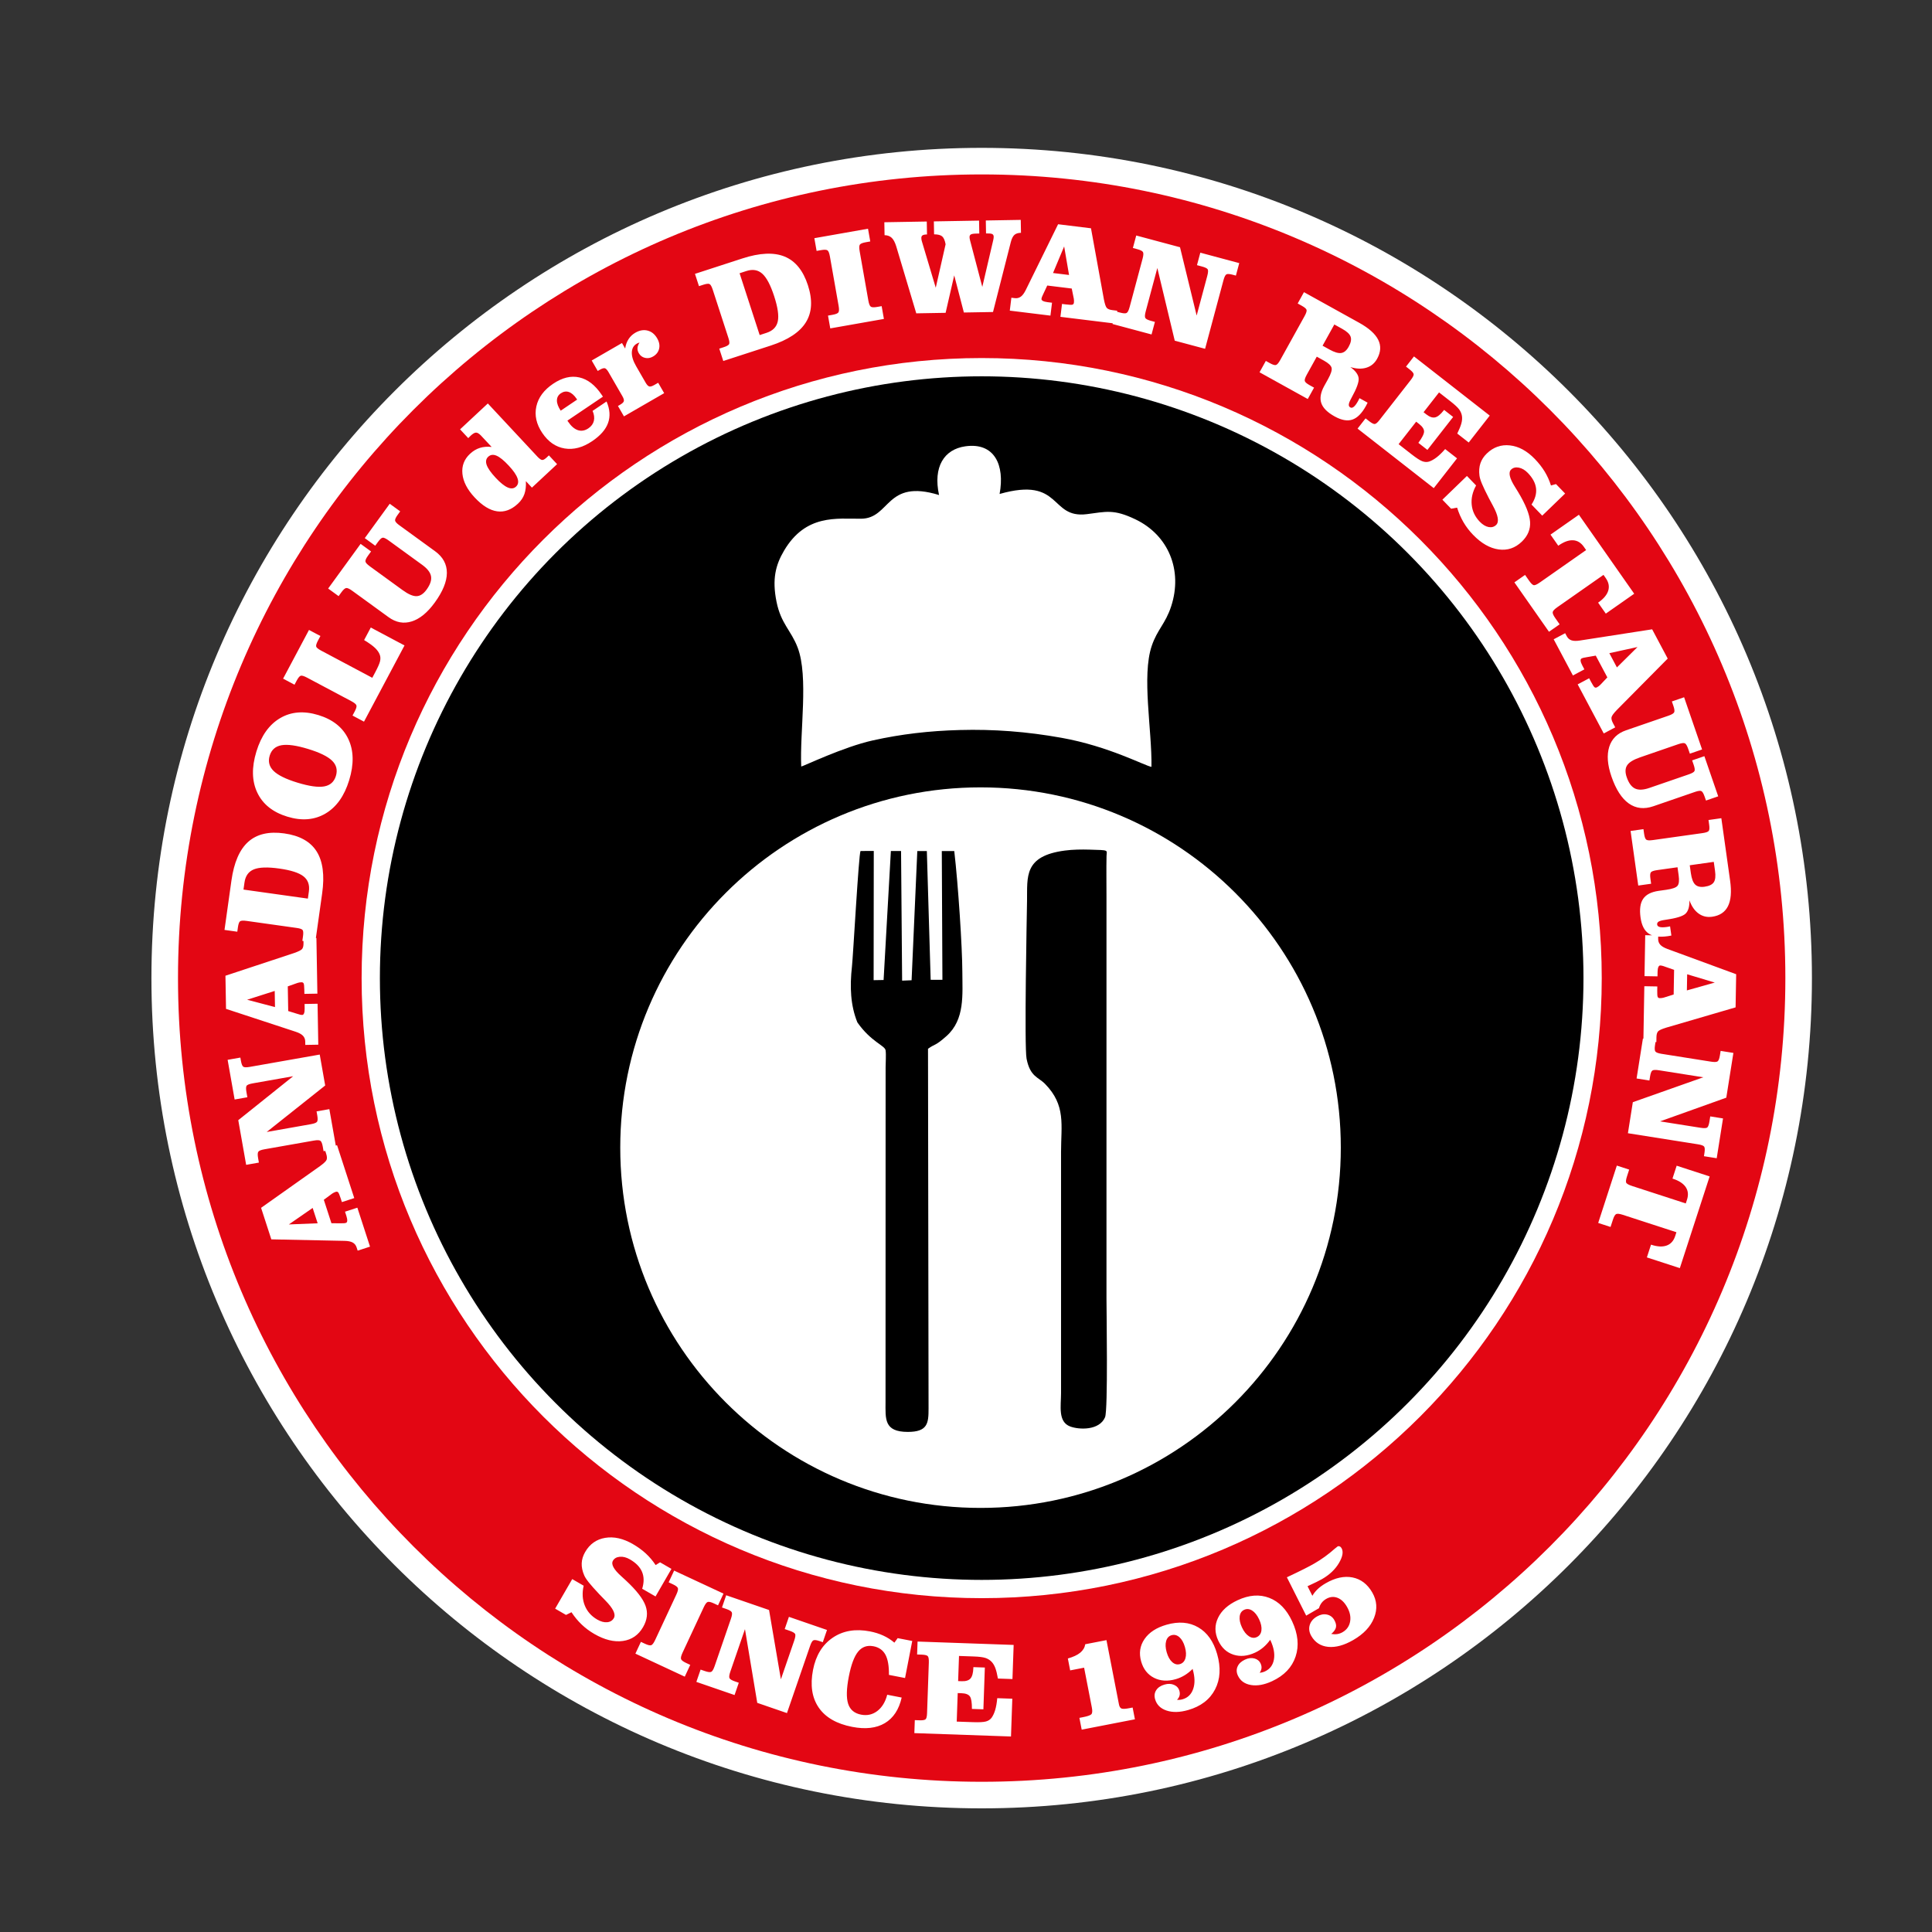 <?xml version="1.0" encoding="utf-8"?>
<!-- Generator: Adobe Illustrator 22.1.0, SVG Export Plug-In . SVG Version: 6.00 Build 0)  -->
<svg version="1.1" id="Ebene_1" xmlns="http://www.w3.org/2000/svg" xmlns:xlink="http://www.w3.org/1999/xlink" x="0px" y="0px"
	 width="223.274px" height="223.274px" viewBox="0 0 223.274 223.274" style="enable-background:new 0 0 223.274 223.274;"
	 xml:space="preserve">
<rect x="0" y="0" width="223.274" height="223.274" fill="#333333" stroke="none"/>
<style type="text/css">
	.st0{display:none;}
	.st1{display:inline;fill:#571848;}
	.st2{fill:#E30613;}
	.st3{fill:#FFFFFF;}
	.st4{display:none;fill:#FFFFFF;}
</style>
<g id="Hintergrund" class="st0">
	<rect x="-14.998" y="1.345" class="st1" width="277.16" height="239.567"/>
</g>
<g id="Roter_Ring">
	<path class="st2" d="M113.449,18.366c-52.285,0-94.67,42.385-94.67,94.67s42.386,94.67,94.67,94.67s94.67-42.386,94.67-94.67
		S165.734,18.366,113.449,18.366z M113.449,182.583c-38.41,0-69.547-31.137-69.547-69.547s31.137-69.547,69.547-69.547
		s69.547,31.137,69.547,69.547C182.995,151.446,151.859,182.583,113.449,182.583z"/>
</g>
<g id="White_Outline">
	<path class="st3" d="M161.948,64.537c-12.412-12.412-29.559-20.089-48.499-20.089S77.361,52.125,64.95,64.537
		c-12.412,12.412-20.088,29.559-20.088,48.499s7.677,36.087,20.089,48.499c12.412,12.412,29.559,20.089,48.499,20.089
		s36.087-7.677,48.499-20.089c12.412-12.412,20.089-29.559,20.089-48.499C182.037,94.096,174.36,76.949,161.948,64.537
		 M113.449,41.378c19.788,0,37.702,8.021,50.67,20.988c12.968,12.968,20.988,30.882,20.988,50.67s-8.021,37.702-20.988,50.67
		s-30.882,20.988-50.67,20.988s-37.702-8.021-50.67-20.988s-20.988-30.882-20.988-50.67s8.021-37.702,20.988-50.67
		S93.661,41.378,113.449,41.378z"/>
	<path class="st3" d="M179.124,47.361c-16.807-16.808-40.026-27.203-65.675-27.203c-25.647,0-48.868,10.396-65.675,27.203
		c-16.808,16.808-27.203,40.027-27.203,65.675s10.396,48.868,27.203,65.675c16.808,16.808,40.027,27.203,65.675,27.203
		s48.868-10.396,65.675-27.203c16.808-16.808,27.203-40.027,27.203-65.675C206.328,87.389,195.931,64.169,179.124,47.361
		 M113.449,17.087c26.496,0,50.483,10.739,67.846,28.103c17.364,17.363,28.103,41.351,28.103,67.846s-10.739,50.483-28.103,67.846
		c-17.363,17.363-41.351,28.103-67.846,28.103s-50.483-10.739-67.846-28.103C28.24,163.519,17.5,139.532,17.5,113.036
		c0-26.495,10.739-50.483,28.103-67.846C62.966,27.827,86.954,17.087,113.449,17.087z"/>
</g>
<g id="Kreis_innen">
	<circle cx="113.449" cy="113.036" r="69.547"/>
</g>
<g id="Motiv_Innen">
	<path class="st3" d="M98.69,76.168c-3.898,0.798-2.131,3.805,1.341,3.275C103.647,78.893,102.277,75.433,98.69,76.168
		 M105.272,78.484c0.997,0.874,2.035,1.239,3.538,1.002c1.457-0.23,2.225-0.505,2.144-2.338
		C109.292,75.766,105.06,75.29,105.272,78.484z M116.417,76.093c-4.241,0.643-2.407,3.918,1.325,3.33
		C121.5,78.832,120.065,75.54,116.417,76.093z M125.141,76.058c-4.065,0.79-1.867,4.022,1.751,3.331
		C130.74,78.654,128.785,75.35,125.141,76.058z M99.584,73.738c-1.077-4.486-2.165-3.255-2.095-10.608
		c-6.432,0.395-3.738,10.627-0.022,10.881L99.584,73.738z M124.872,73.697c3.334,0.568,4.834-0.636,5.882-4.04
		c1.247-4.047-0.232-6.569-3.923-7.091C127.176,69.037,125.989,69.025,124.872,73.697z M103.9,73.88
		c1.712,0.109,3.281,0.027,4.907,0.058c2.083,0.04,1.667,0.46,1.697-3.851c0.013-1.887,0.056-3.844,0.011-5.798
		c-0.138-5.926-8.345-4.6-9.139-0.195C100.822,67.17,103.21,71.335,103.9,73.88z M113.806,73.684
		c1.273,0.38,3.433,0.157,4.781,0.162c2.401,0.008,1.969-0.318,2.807-2.619c0.888-2.437,2.656-6.65,0.483-9.33
		c-2.222-2.742-6.428-1.965-7.868-0.115C112.848,63.273,113.693,71.092,113.806,73.684z M108.521,57.208
		c-6.196-1.903-5.592,2.711-9.012,2.739c-2.794,0.023-6.387-0.56-8.899,3.69c-0.979,1.655-1.398,3.293-0.871,5.905
		c0.515,2.551,1.687,3.305,2.443,5.294c1.281,3.375,0.229,9.715,0.413,13.749c0.267-0.038,4.86-2.26,8.259-3.016
		c3.281-0.731,6.529-1.109,10.073-1.204c3.889-0.105,7.735,0.18,11.76,0.903c5.47,0.982,9.587,3.223,10.383,3.355
		c0.07-4.259-1.148-10.491,0.031-13.978c0.642-1.9,1.594-2.566,2.25-4.584c1.349-4.148-0.301-8.205-4.132-10.041
		c-2.525-1.209-3.383-0.886-5.611-0.602c-4.353,0.553-2.827-4.393-10.088-2.332c0.621-3.346-0.592-5.987-3.966-5.506
		C109.109,51.927,107.815,53.948,108.521,57.208z"/>
	<path class="st3" d="M113.316,90.993c22.995,0,41.636,18.641,41.636,41.635s-18.641,41.636-41.636,41.636
		s-41.636-18.641-41.636-41.636S90.321,90.993,113.316,90.993 M123.067,98.295c-4.78,0.628-4.333,3.033-4.376,5.813
		c-0.028,1.72-0.328,16.863-0.053,18.248c0.416,2.094,1.343,2.101,2.131,2.903c2.437,2.477,1.852,4.762,1.852,7.876v27.871
		c0,1.471-0.383,3.31,1.06,3.848c1.018,0.38,3.36,0.486,4.026-1.066c0.354-0.825,0.165-12.335,0.165-13.734v-46.48
		c0.002-1.542-0.026-3.097,0.006-4.637c0.015-0.722,0.386-0.68-1.966-0.748C124.946,98.163,123.995,98.174,123.067,98.295z
		 M102.347,123.342l-0.009,38.644c-0.001,1.977-0.205,3.494,2.574,3.494c2.287,0,2.401-0.994,2.398-2.692l-0.064-41.584
		c0.852-0.616,0.794-0.273,2.138-1.471c2.143-1.911,1.836-4.788,1.83-7.434c-0.006-2.786-0.481-10.088-0.934-13.947l-1.44,0.004
		l0.072,14.877l-1.359-0.003l-0.441-14.876h-1.103l-0.66,14.93l-1.094,0.046l-0.123-14.983h-1.177l-0.841,14.908l-1.152,0.02
		l0.017-14.934l-1.53,0.006c-0.207,0.293-0.856,12.141-0.989,13.33c-0.268,2.388-0.168,4.524,0.625,6.48
		c1.579,2.254,3.178,2.661,3.261,3.226C102.418,121.869,102.347,122.809,102.347,123.342z"/>
</g>
<g id="Schrift">
	<path class="st3" d="M194.962,138.637c0.179-0.55,0.129-1.034-0.15-1.448c-0.28-0.414-0.775-0.738-1.488-0.97l-0.042-0.014
		l0.484-1.489l3.811,1.238l-3.444,10.598l-3.81-1.238l0.479-1.474l0.042,0.014c0.708,0.23,1.299,0.259,1.77,0.086
		c0.474-0.173,0.8-0.539,0.981-1.095l0.143-0.44l-6.199-2.015c-0.388-0.126-0.645-0.151-0.774-0.08
		c-0.128,0.071-0.25,0.284-0.366,0.642l-0.274,0.843l-1.428-0.464l2.153-6.628l1.428,0.464l-0.255,0.786
		c-0.11,0.338-0.142,0.573-0.097,0.707c0.048,0.134,0.278,0.267,0.694,0.402l6.199,2.015L194.962,138.637z M199.501,126.854
		l-7.652,2.738l4.675,0.741c0.421,0.066,0.684,0.052,0.787-0.043c0.103-0.095,0.184-0.32,0.241-0.676l0.095-0.595l1.476,0.234
		l-0.729,4.599l-1.476-0.234l0.059-0.374c0.058-0.364,0.048-0.608-0.028-0.726c-0.077-0.119-0.321-0.211-0.726-0.275l-8.091-1.281
		l0.568-3.586l8.143-2.878l-5.116-0.81c-0.408-0.064-0.666-0.052-0.779,0.037c-0.113,0.089-0.199,0.317-0.257,0.681l-0.074,0.465
		l-1.483-0.235l0.731-4.612l1.483,0.235l-0.081,0.51c-0.059,0.371-0.047,0.619,0.034,0.741c0.082,0.122,0.323,0.214,0.726,0.278
		l5.709,0.904c0.398,0.063,0.652,0.05,0.768-0.038c0.115-0.089,0.202-0.32,0.262-0.696l0.081-0.51l1.476,0.234L199.501,126.854z
		 M190.029,113.974l1.501,0.026l-0.009,0.476c-0.007,0.402,0.01,0.647,0.053,0.737c0.043,0.09,0.124,0.137,0.248,0.138
		c0.082,0.002,0.161-0.003,0.237-0.015c0.074-0.012,0.148-0.026,0.219-0.046l1.141-0.359l0.05-2.851l-1.004-0.349
		c-0.155-0.058-0.274-0.1-0.361-0.119c-0.087-0.022-0.165-0.034-0.239-0.035c-0.092-0.002-0.164,0.06-0.219,0.188
		c-0.052,0.128-0.082,0.309-0.086,0.546l-0.009,0.523l-1.501-0.026l0.083-4.731l1.501,0.027l-0.007,0.392
		c-0.004,0.268,0.076,0.493,0.243,0.681c0.165,0.185,0.441,0.347,0.823,0.488l7.95,2.922l-0.067,3.83l-8.01,2.341
		c-0.527,0.162-0.847,0.309-0.96,0.446c-0.113,0.138-0.172,0.36-0.177,0.668l-0.009,0.555l-1.502-0.027L190.029,113.974z
		 M194.946,114.459l3.223-0.907l-3.19-0.958L194.946,114.459z M195.278,99.995l0.129,0.914c0.091,0.646,0.259,1.087,0.501,1.318
		c0.242,0.234,0.605,0.316,1.086,0.248c0.529-0.075,0.884-0.247,1.064-0.519s0.227-0.712,0.141-1.324l-0.144-1.029L195.278,99.995z
		 M191.026,97.083l5.723-0.804c0.407-0.057,0.649-0.144,0.729-0.26c0.08-0.115,0.094-0.356,0.041-0.728l-0.074-0.526l1.483-0.208
		l1.014,7.219c0.18,1.276,0.097,2.26-0.247,2.949c-0.344,0.688-0.954,1.096-1.829,1.219c-0.589,0.083-1.114-0.04-1.569-0.372
		c-0.456-0.329-0.808-0.837-1.056-1.525c0.015,0.726-0.134,1.238-0.448,1.54c-0.314,0.302-1.093,0.539-2.339,0.714
		c-0.377,0.053-0.633,0.12-0.771,0.206c-0.134,0.083-0.193,0.199-0.171,0.348c0.02,0.141,0.124,0.235,0.313,0.278
		c0.187,0.046,0.462,0.041,0.822-0.009c0.036-0.005,0.094-0.016,0.176-0.033c0.08-0.016,0.139-0.028,0.181-0.034l0.15,1.06
		c-0.047,0.007-0.114,0.019-0.21,0.038c-0.093,0.018-0.163,0.031-0.207,0.037c-0.976,0.138-1.714,0.036-2.211-0.306
		c-0.497-0.339-0.81-0.957-0.935-1.853c-0.133-0.951-0.033-1.672,0.304-2.162c0.334-0.491,0.934-0.798,1.802-0.92l0.875-0.123
		c0.703-0.099,1.135-0.255,1.3-0.467c0.164-0.211,0.206-0.611,0.124-1.197l-0.132-0.938l-2.35,0.33
		c-0.407,0.058-0.651,0.144-0.734,0.262c-0.082,0.118-0.099,0.357-0.048,0.719l0.083,0.594l-1.488,0.209l-0.887-6.309l1.488-0.209
		l0.074,0.526c0.052,0.367,0.134,0.595,0.245,0.685C190.359,97.124,190.619,97.141,191.026,97.083z M189.542,87.522
		c-0.774,0.266-1.272,0.572-1.5,0.92c-0.228,0.348-0.245,0.808-0.047,1.382c0.235,0.682,0.557,1.116,0.964,1.306
		c0.407,0.191,0.962,0.167,1.66-0.074l4.54-1.563c0.393-0.135,0.617-0.268,0.671-0.395c0.053-0.127,0.022-0.364-0.099-0.714
		l-0.175-0.51l1.413-0.486l1.599,4.641l-1.413,0.486l-0.159-0.459c-0.12-0.348-0.242-0.56-0.366-0.628
		c-0.124-0.069-0.368-0.04-0.725,0.083l-4.833,1.664c-1.067,0.368-2.013,0.262-2.836-0.32c-0.82-0.58-1.489-1.616-2.003-3.108
		c-0.467-1.355-0.554-2.499-0.261-3.433c0.294-0.933,0.939-1.57,1.942-1.915l4.91-1.691c0.381-0.132,0.599-0.265,0.658-0.4
		c0.059-0.135,0.028-0.377-0.094-0.733l-0.175-0.51l1.413-0.486l2.078,6.034l-1.413,0.486l-0.191-0.554
		c-0.124-0.358-0.25-0.573-0.379-0.64s-0.382-0.035-0.763,0.095L189.542,87.522z M182.326,79.09l1.326-0.705l0.223,0.42
		c0.189,0.355,0.322,0.561,0.404,0.62c0.082,0.058,0.174,0.059,0.284,0.001c0.072-0.039,0.139-0.08,0.2-0.127
		c0.059-0.046,0.117-0.095,0.169-0.147l0.823-0.867l-1.339-2.517l-1.048,0.181c-0.162,0.024-0.288,0.046-0.374,0.07
		c-0.087,0.022-0.161,0.05-0.226,0.084c-0.082,0.043-0.114,0.132-0.101,0.271c0.016,0.138,0.078,0.31,0.189,0.519l0.246,0.462
		l-1.326,0.705l-2.222-4.179l1.326-0.705l0.184,0.346c0.125,0.237,0.305,0.395,0.543,0.477c0.234,0.081,0.554,0.089,0.957,0.027
		l8.37-1.299l1.798,3.382l-5.871,5.931c-0.382,0.397-0.591,0.681-0.623,0.856c-0.032,0.175,0.024,0.398,0.168,0.67l0.26,0.49
		l-1.326,0.706L182.326,79.09z M186.861,77.131l2.379-2.356l-3.255,0.709L186.861,77.131z M183.037,63.189
		c-0.332-0.474-0.749-0.725-1.246-0.752c-0.499-0.026-1.056,0.174-1.671,0.604l-0.037,0.026l-0.898-1.282l3.282-2.297l6.392,9.128
		l-3.282,2.298l-0.889-1.269l0.037-0.026c0.61-0.427,0.988-0.882,1.134-1.362c0.147-0.482,0.051-0.963-0.284-1.442l-0.266-0.379
		l-5.34,3.739c-0.334,0.234-0.509,0.424-0.529,0.57c-0.02,0.145,0.076,0.37,0.292,0.679l0.508,0.726l-1.23,0.861l-3.997-5.709
		l1.231-0.861l0.474,0.676c0.204,0.29,0.372,0.458,0.506,0.503c0.136,0.043,0.381-0.061,0.738-0.312l5.34-3.74L183.037,63.189z
		 M169.527,55.005l1.06,1.098c-0.411,0.748-0.583,1.491-0.508,2.231c0.075,0.74,0.387,1.393,0.937,1.962
		c0.331,0.342,0.671,0.547,1.016,0.613c0.345,0.065,0.636-0.015,0.873-0.243c0.365-0.352,0.239-1.098-0.382-2.235
		c-0.204-0.366-0.361-0.657-0.468-0.875c-0.358-0.696-0.622-1.246-0.79-1.647c-0.168-0.405-0.263-0.719-0.289-0.943
		c-0.069-0.529-0.031-1.001,0.107-1.416c0.139-0.416,0.384-0.795,0.74-1.139c0.764-0.738,1.658-1.052,2.675-0.938
		c1.018,0.114,1.976,0.637,2.875,1.569c0.457,0.474,0.837,0.958,1.141,1.459c0.304,0.5,0.546,1.035,0.724,1.605l0.582-0.162
		l1.055,1.092l-2.645,2.555l-1.237-1.281c0.42-0.647,0.593-1.271,0.522-1.875c-0.071-0.604-0.387-1.196-0.947-1.777
		c-0.327-0.339-0.676-0.544-1.044-0.615c-0.367-0.07-0.664,0.005-0.89,0.223c-0.34,0.328-0.191,1,0.449,2.009
		c0.154,0.25,0.275,0.443,0.36,0.584c0.865,1.436,1.326,2.585,1.382,3.446c0.056,0.86-0.26,1.624-0.951,2.29
		c-0.768,0.742-1.663,1.043-2.68,0.902c-1.019-0.143-2.006-0.706-2.958-1.692c-0.435-0.45-0.804-0.935-1.106-1.452
		c-0.302-0.513-0.547-1.078-0.737-1.687l-0.694,0.125l-1.007-1.043L169.527,55.005z M172.164,48.029l-2.43,3.11l-1.324-1.035
		c0.23-0.47,0.388-0.859,0.471-1.158c0.083-0.303,0.109-0.576,0.077-0.821c-0.034-0.28-0.14-0.543-0.312-0.788
		c-0.176-0.245-0.517-0.564-1.024-0.959l-0.248-0.194l-1.07-0.835l-1.789,2.29l0.321,0.251c0.377,0.295,0.714,0.411,1.008,0.346
		c0.294-0.064,0.623-0.327,0.988-0.794l0.057-0.072l1.045,0.816l-2.975,3.808l-1.045-0.816c0.438-0.596,0.66-1.033,0.659-1.314
		c0.001-0.279-0.192-0.571-0.578-0.872l-0.333-0.26l-2.031,2.599l1.476,1.153c0.572,0.447,0.994,0.719,1.263,0.82
		c0.272,0.101,0.531,0.114,0.777,0.04c0.284-0.095,0.575-0.259,0.873-0.486c0.298-0.228,0.628-0.547,0.992-0.961l1.373,1.072
		l-2.69,3.443l-8.806-6.88l0.925-1.183l0.419,0.327c0.276,0.215,0.482,0.323,0.62,0.327c0.138,0.003,0.327-0.149,0.566-0.456
		l0.048-0.062l3.558-4.554c0.253-0.323,0.369-0.557,0.346-0.694c-0.022-0.138-0.18-0.321-0.476-0.553l-0.407-0.317l0.92-1.177
		L172.164,48.029z M152.844,39.951l0.808,0.448c0.571,0.316,1.024,0.448,1.355,0.394c0.333-0.053,0.616-0.293,0.853-0.719
		c0.259-0.467,0.335-0.854,0.226-1.162c-0.109-0.308-0.432-0.609-0.973-0.909l-0.909-0.504L152.844,39.951z M147.958,41.595
		l2.802-5.055c0.199-0.359,0.275-0.605,0.231-0.738c-0.044-0.132-0.228-0.289-0.557-0.471l-0.465-0.258l0.725-1.309l6.376,3.534
		c1.128,0.625,1.863,1.283,2.206,1.972c0.343,0.689,0.301,1.422-0.128,2.194c-0.288,0.52-0.702,0.865-1.241,1.029
		c-0.537,0.166-1.155,0.142-1.854-0.074c0.589,0.425,0.908,0.853,0.96,1.284c0.052,0.432-0.228,1.197-0.837,2.297
		c-0.185,0.333-0.285,0.579-0.299,0.74c-0.015,0.157,0.044,0.274,0.175,0.346c0.125,0.069,0.262,0.043,0.41-0.083
		c0.149-0.122,0.311-0.345,0.487-0.663c0.018-0.032,0.044-0.084,0.08-0.161c0.035-0.074,0.062-0.128,0.083-0.165l0.937,0.519
		c-0.023,0.041-0.054,0.103-0.096,0.19c-0.041,0.085-0.074,0.149-0.095,0.188c-0.478,0.863-1.002,1.391-1.575,1.581
		c-0.57,0.193-1.251,0.07-2.043-0.368c-0.84-0.466-1.355-0.98-1.544-1.544c-0.19-0.563-0.075-1.226,0.35-1.993l0.429-0.773
		c0.344-0.621,0.48-1.061,0.409-1.319s-0.364-0.532-0.881-0.819l-0.829-0.459l-1.15,2.076c-0.199,0.359-0.277,0.608-0.232,0.743
		c0.045,0.137,0.225,0.293,0.545,0.471l0.524,0.291l-0.728,1.314l-5.573-3.089l0.728-1.314l0.465,0.258
		c0.324,0.18,0.555,0.251,0.694,0.217C147.59,42.152,147.76,41.954,147.958,41.595z M136.37,28.572l1.923,7.896l1.225-4.572
		c0.11-0.412,0.124-0.675,0.04-0.787s-0.299-0.217-0.646-0.309l-0.582-0.156l0.387-1.443l4.498,1.205l-0.387,1.443l-0.366-0.098
		c-0.356-0.095-0.599-0.112-0.725-0.047c-0.126,0.064-0.243,0.297-0.349,0.694l-2.12,7.912l-3.507-0.939l-2.012-8.399l-1.341,5.003
		c-0.107,0.399-0.121,0.657-0.045,0.778c0.077,0.121,0.295,0.231,0.651,0.327l0.455,0.122l-0.388,1.451l-4.51-1.208l0.388-1.451
		l0.498,0.133c0.364,0.097,0.61,0.112,0.74,0.043c0.13-0.069,0.246-0.299,0.352-0.693l1.496-5.583
		c0.104-0.388,0.118-0.644,0.042-0.768c-0.076-0.124-0.297-0.235-0.665-0.333l-0.498-0.133l0.387-1.443L136.37,28.572z
		 M122.549,36.616l0.183-1.491l0.473,0.058c0.4,0.049,0.645,0.058,0.739,0.024c0.095-0.034,0.149-0.109,0.164-0.231
		c0.01-0.081,0.014-0.16,0.01-0.237c-0.004-0.075-0.01-0.15-0.023-0.223l-0.238-1.171l-2.83-0.347l-0.452,0.962
		c-0.074,0.148-0.128,0.263-0.156,0.346c-0.032,0.083-0.052,0.161-0.06,0.234c-0.011,0.091,0.043,0.169,0.164,0.237
		c0.122,0.065,0.299,0.113,0.534,0.143l0.52,0.064l-0.183,1.491l-4.697-0.577l0.183-1.491l0.389,0.048
		c0.266,0.033,0.498-0.023,0.702-0.171c0.2-0.145,0.391-0.402,0.572-0.768l3.737-7.601l3.801,0.467l1.491,8.211
		c0.106,0.541,0.218,0.875,0.344,1.002c0.125,0.126,0.34,0.209,0.645,0.246l0.551,0.068l-0.183,1.491L122.549,36.616z
		 M123.546,31.778l-0.566-3.3l-1.286,3.073L123.546,31.778z M107.104,25.6l0.026,1.494c-0.242,0.004-0.413,0.039-0.511,0.101
		c-0.099,0.064-0.147,0.168-0.144,0.31c0.001,0.074,0.008,0.144,0.02,0.213c0.012,0.068,0.028,0.134,0.051,0.197l1.595,5.336
		l1.139-5.024c-0.084-0.456-0.218-0.759-0.401-0.914c-0.184-0.152-0.493-0.23-0.93-0.234l-0.026-1.494l5.224-0.091l0.026,1.494
		l-0.347,0.006c-0.313,0.005-0.523,0.038-0.627,0.101c-0.104,0.06-0.155,0.166-0.152,0.313c0.001,0.058,0.008,0.116,0.016,0.174
		c0.009,0.06,0.026,0.139,0.054,0.235l1.404,5.34l1.263-5.403c0.017-0.079,0.032-0.15,0.041-0.217
		c0.009-0.069,0.014-0.126,0.013-0.179c-0.003-0.152-0.059-0.257-0.171-0.313c-0.112-0.053-0.349-0.078-0.714-0.071l-0.026-1.494
		l4.038-0.07l0.026,1.494c-0.334,0.006-0.588,0.087-0.759,0.24c-0.171,0.156-0.309,0.424-0.409,0.807l-2.064,8.106l-3.367,0.058
		l-1.116-4.29l-0.995,4.327l-3.391,0.059l-2.316-7.745c-0.143-0.461-0.316-0.789-0.525-0.986c-0.211-0.196-0.484-0.297-0.823-0.302
		l-0.026-1.494L107.104,25.6z M100.313,26.433l0.26,1.471l-0.508,0.089c-0.376,0.066-0.605,0.157-0.692,0.274
		c-0.086,0.117-0.095,0.372-0.025,0.768l1.003,5.692c0.07,0.401,0.169,0.64,0.293,0.72c0.124,0.08,0.368,0.088,0.738,0.022
		l0.508-0.089l0.26,1.479l-6.199,1.093l-0.261-1.479l0.516-0.091c0.365-0.064,0.592-0.155,0.682-0.272
		c0.089-0.117,0.097-0.375,0.026-0.777l-1.004-5.691c-0.07-0.396-0.165-0.633-0.286-0.713c-0.121-0.08-0.365-0.088-0.736-0.022
		l-0.516,0.091l-0.26-1.471L100.313,26.433z M87.793,38.723l0.791-0.257c0.728-0.236,1.162-0.679,1.302-1.33
		c0.14-0.651,0-1.618-0.417-2.902c-0.418-1.286-0.874-2.153-1.371-2.6c-0.496-0.444-1.108-0.55-1.836-0.314l-0.791,0.257
		L87.793,38.723z M85.79,29.869c2.014-0.655,3.642-0.727,4.886-0.218c1.242,0.51,2.14,1.614,2.693,3.316
		c0.553,1.703,0.477,3.128-0.232,4.274c-0.706,1.145-2.065,2.046-4.075,2.699l-5.474,1.779l-0.464-1.428l0.505-0.164
		c0.333-0.108,0.537-0.219,0.617-0.331c0.08-0.112,0.059-0.354-0.061-0.725l-0.024-0.075l-1.786-5.497
		c-0.126-0.39-0.255-0.616-0.382-0.675s-0.367-0.03-0.725,0.086l-0.491,0.159l-0.462-1.421L85.79,29.869z M72.248,40.277
		c0.063-0.422,0.195-0.787,0.395-1.09c0.198-0.305,0.455-0.548,0.776-0.734c0.49-0.283,0.964-0.365,1.424-0.248
		c0.46,0.118,0.827,0.416,1.104,0.896c0.239,0.414,0.315,0.815,0.224,1.198c-0.089,0.382-0.324,0.686-0.707,0.907
		c-0.303,0.174-0.611,0.225-0.924,0.151c-0.313-0.074-0.552-0.255-0.716-0.541c-0.113-0.196-0.164-0.394-0.15-0.596
		c0.012-0.205,0.092-0.414,0.233-0.633c-0.063,0.018-0.119,0.035-0.174,0.058c-0.052,0.021-0.101,0.046-0.144,0.071
		c-0.364,0.211-0.555,0.548-0.571,1.01c-0.015,0.464,0.15,0.992,0.495,1.588l1.099,1.905c0.151,0.262,0.295,0.41,0.426,0.443
		c0.131,0.034,0.328-0.026,0.59-0.177l0.435-0.251l0.694,1.201l-4.648,2.683l-0.694-1.201l0.235-0.136
		c0.262-0.151,0.412-0.292,0.446-0.421c0.034-0.13-0.024-0.327-0.175-0.589l-1.597-2.766c-0.154-0.266-0.295-0.416-0.423-0.449
		c-0.128-0.032-0.325,0.027-0.587,0.178l-0.235,0.136l-0.697-1.208l3.5-2.021L72.248,40.277z M64.8,47.46l1.897-1.28l-0.064-0.096
		c-0.275-0.407-0.572-0.668-0.887-0.779c-0.315-0.108-0.627-0.059-0.933,0.147c-0.299,0.201-0.449,0.477-0.452,0.825
		C64.358,46.626,64.505,47.022,64.8,47.46z M70.097,46.398c0.391,0.901,0.448,1.732,0.172,2.489
		c-0.274,0.76-0.886,1.458-1.837,2.099c-1.086,0.732-2.144,1.012-3.177,0.841c-1.032-0.17-1.893-0.766-2.584-1.789
		c-0.684-1.014-0.912-2.034-0.688-3.065c0.226-1.029,0.872-1.902,1.936-2.62c1.054-0.711,2.062-0.956,3.031-0.737
		c0.968,0.217,1.827,0.884,2.58,2.001l0.15,0.223l-4.107,2.77l0.087,0.129c0.35,0.519,0.727,0.842,1.129,0.974
		c0.405,0.13,0.807,0.058,1.207-0.211c0.34-0.229,0.552-0.518,0.636-0.864c0.081-0.346,0.033-0.733-0.147-1.154L70.097,46.398z
		 M58.791,53.808c-0.56-0.601-1.029-0.983-1.41-1.146c-0.378-0.162-0.7-0.121-0.963,0.125c-0.254,0.236-0.311,0.553-0.174,0.947
		c0.141,0.394,0.486,0.888,1.039,1.481c0.54,0.579,1.003,0.952,1.394,1.121c0.387,0.168,0.706,0.137,0.958-0.099
		c0.256-0.238,0.314-0.559,0.171-0.962C59.668,54.871,59.327,54.383,58.791,53.808z M55.558,50.308
		c-0.214-0.214-0.398-0.319-0.554-0.314c-0.156,0.006-0.362,0.125-0.614,0.36c-0.025,0.023-0.07,0.068-0.132,0.133
		c-0.064,0.067-0.11,0.113-0.144,0.145l-0.945-1.014l3.208-2.991l5.771,6.189c0.221,0.222,0.394,0.338,0.521,0.342
		c0.125,0.006,0.287-0.085,0.492-0.275l0.275-0.256l0.945,1.014l-2.909,2.712l-0.698-0.749c0.032,0.582-0.027,1.079-0.169,1.489
		c-0.144,0.412-0.392,0.783-0.744,1.111c-0.764,0.712-1.567,1.008-2.413,0.887c-0.847-0.12-1.714-0.657-2.6-1.608
		c-0.845-0.906-1.314-1.814-1.407-2.724c-0.093-0.909,0.197-1.679,0.874-2.311c0.356-0.332,0.738-0.562,1.148-0.689
		c0.407-0.127,0.858-0.164,1.355-0.106L55.558,50.308z M46.524,68.196c0.662,0.481,1.198,0.714,1.614,0.701
		c0.416-0.013,0.803-0.263,1.159-0.755c0.424-0.583,0.595-1.096,0.517-1.539c-0.077-0.443-0.415-0.884-1.012-1.318l-3.884-2.822
		c-0.336-0.244-0.573-0.352-0.708-0.323c-0.135,0.029-0.31,0.191-0.529,0.491l-0.317,0.437l-1.208-0.878l2.885-3.972l1.208,0.878
		l-0.286,0.394c-0.217,0.298-0.319,0.52-0.304,0.66c0.015,0.141,0.178,0.324,0.484,0.547l4.135,3.005
		c0.914,0.664,1.369,1.499,1.365,2.507c-0.004,1.005-0.47,2.146-1.397,3.423c-0.843,1.16-1.729,1.888-2.662,2.182
		c-0.933,0.295-1.825,0.131-2.682-0.492L40.7,68.269c-0.326-0.236-0.56-0.339-0.705-0.31c-0.144,0.028-0.326,0.193-0.547,0.497
		l-0.317,0.437l-1.208-0.878l3.752-5.163l1.208,0.878l-0.345,0.474c-0.223,0.307-0.326,0.534-0.307,0.677
		c0.019,0.144,0.19,0.333,0.516,0.57L46.524,68.196z M35.71,72.8l1.319,0.701l-0.283,0.532c-0.163,0.307-0.233,0.529-0.211,0.662
		c0.021,0.133,0.202,0.292,0.543,0.474l0.067,0.036l5.879,3.126l0.333-0.627c0.309-0.581,0.496-1.006,0.561-1.275
		c0.064-0.272,0.059-0.52-0.02-0.741c-0.096-0.278-0.285-0.551-0.562-0.815c-0.279-0.265-0.698-0.565-1.257-0.903l0.771-1.449
		l3.898,2.072l-4.682,8.806l-1.326-0.705l0.249-0.469c0.174-0.327,0.242-0.56,0.205-0.699c-0.037-0.138-0.235-0.303-0.599-0.498
		l-5.104-2.713c-0.363-0.193-0.613-0.266-0.744-0.22c-0.132,0.046-0.284,0.233-0.462,0.565l-0.249,0.469l-1.319-0.701L35.71,72.8z
		 M33.205,94.378c-1.675-0.512-2.832-1.435-3.467-2.768c-0.635-1.333-0.67-2.917-0.108-4.756c0.559-1.826,1.472-3.115,2.743-3.862
		c1.271-0.748,2.746-0.866,4.422-0.354c1.675,0.512,2.829,1.434,3.459,2.766c0.63,1.331,0.663,2.918,0.099,4.761
		c-0.557,1.821-1.47,3.108-2.741,3.855C36.341,94.767,34.871,94.887,33.205,94.378z M31.169,87.324
		c-0.208,0.682-0.058,1.272,0.447,1.768c0.506,0.496,1.427,0.948,2.758,1.355c1.356,0.414,2.384,0.561,3.085,0.437
		c0.699-0.125,1.152-0.529,1.359-1.205c0.21-0.687,0.064-1.279-0.443-1.772c-0.505-0.492-1.426-0.942-2.761-1.35
		c-1.349-0.412-2.371-0.557-3.078-0.435C31.833,86.245,31.376,86.647,31.169,87.324z M35.58,103.849l0.115-0.823
		c0.107-0.758-0.101-1.342-0.625-1.753s-1.454-0.709-2.791-0.897c-1.339-0.188-2.318-0.159-2.938,0.092
		c-0.617,0.251-0.98,0.755-1.086,1.514l-0.116,0.823L35.58,103.849z M26.745,101.768c0.295-2.097,0.943-3.592,1.946-4.487
		c1.002-0.893,2.389-1.216,4.161-0.967c1.774,0.249,3.021,0.943,3.74,2.082c0.719,1.137,0.933,2.753,0.639,4.845l-0.801,5.7
		l-1.488-0.209l0.074-0.526c0.049-0.346,0.039-0.579-0.027-0.7c-0.065-0.12-0.292-0.209-0.678-0.263l-0.078-0.011l-5.723-0.804
		c-0.407-0.058-0.666-0.04-0.774,0.048s-0.188,0.316-0.241,0.688l-0.071,0.511l-1.479-0.208L26.745,101.768z M36.678,114.832
		l-1.501,0.026l-0.009-0.476c-0.007-0.402-0.033-0.646-0.078-0.735c-0.046-0.089-0.129-0.132-0.252-0.13
		c-0.082,0.002-0.161,0.008-0.236,0.022c-0.074,0.015-0.147,0.032-0.217,0.054l-1.127,0.399l0.05,2.851l1.016,0.314
		c0.156,0.052,0.278,0.089,0.365,0.107c0.087,0.02,0.166,0.028,0.24,0.028c0.092-0.002,0.162-0.066,0.212-0.196
		c0.048-0.13,0.07-0.312,0.067-0.548l-0.009-0.523l1.501-0.026l0.083,4.732l-1.501,0.027l-0.007-0.392
		c-0.004-0.268-0.093-0.491-0.267-0.672c-0.172-0.178-0.453-0.332-0.84-0.459l-8.047-2.643l-0.067-3.83l7.923-2.62
		c0.52-0.18,0.836-0.338,0.944-0.48c0.108-0.141,0.159-0.366,0.154-0.674l-0.009-0.555l1.502-0.027L36.678,114.832z M31.747,114.519
		l-3.189,1.018l3.222,0.847L31.747,114.519z M27.536,129.455l6.344-5.079l-4.661,0.822c-0.42,0.074-0.664,0.174-0.731,0.297
		c-0.066,0.124-0.07,0.363-0.007,0.718l0.105,0.593l-1.471,0.26l-0.809-4.585l1.471-0.26l0.066,0.373
		c0.064,0.363,0.152,0.59,0.264,0.677c0.112,0.088,0.372,0.095,0.776,0.023l8.067-1.422l0.63,3.575l-6.761,5.373l5.101-0.9
		c0.407-0.072,0.646-0.168,0.724-0.288c0.077-0.12,0.085-0.365,0.021-0.728l-0.082-0.464l1.479-0.26l0.811,4.598l-1.479,0.261
		l-0.089-0.508c-0.065-0.37-0.156-0.6-0.273-0.689c-0.117-0.089-0.375-0.097-0.777-0.026l-5.692,1.004
		c-0.396,0.07-0.633,0.165-0.713,0.286s-0.088,0.368-0.021,0.743l0.089,0.508l-1.471,0.26L27.536,129.455z M40.94,138.457
		l-1.428,0.464l-0.147-0.453c-0.125-0.382-0.22-0.609-0.291-0.68c-0.07-0.071-0.162-0.089-0.279-0.051
		c-0.077,0.025-0.151,0.055-0.219,0.091c-0.066,0.035-0.131,0.073-0.193,0.115l-0.961,0.711l0.881,2.712l1.063,0.003
		c0.165,0.004,0.292,0.004,0.38-0.004c0.089-0.007,0.168-0.021,0.237-0.044c0.088-0.028,0.136-0.11,0.146-0.249
		c0.008-0.138-0.023-0.319-0.096-0.544l-0.162-0.498l1.428-0.464l1.463,4.501l-1.428,0.464l-0.121-0.373
		c-0.083-0.255-0.232-0.442-0.452-0.564c-0.217-0.12-0.53-0.185-0.937-0.193l-8.468-0.175l-1.183-3.643l6.811-4.822
		c0.445-0.325,0.7-0.568,0.762-0.735s0.046-0.396-0.05-0.689l-0.172-0.528l1.428-0.464L40.94,138.457z M36.133,139.598l-2.752,1.906
		l3.329-0.133L36.133,139.598z"/>
	<path class="st3" d="M150.951,186.712l-2.231-4.431c0.826-0.389,1.485-0.706,1.973-0.954c0.49-0.246,0.891-0.46,1.208-0.643
		c0.832-0.48,1.616-1.048,2.351-1.706c0.172-0.144,0.279-0.231,0.325-0.258c0.07-0.041,0.15-0.045,0.239-0.008
		c0.089,0.034,0.162,0.101,0.218,0.199c0.236,0.407,0.138,0.981-0.293,1.718c-0.432,0.736-1.083,1.355-1.951,1.856
		c-0.168,0.097-0.386,0.211-0.653,0.341c-0.266,0.129-0.608,0.293-1.031,0.488l0.56,1.107c0.162-0.282,0.37-0.542,0.621-0.781
		c0.252-0.236,0.558-0.459,0.918-0.667c1.107-0.639,2.142-0.863,3.105-0.672c0.962,0.193,1.722,0.772,2.278,1.737
		c0.541,0.939,0.611,1.917,0.209,2.929c-0.401,1.015-1.204,1.871-2.409,2.566c-1.06,0.612-2.023,0.873-2.892,0.789
		c-0.866-0.086-1.519-0.505-1.953-1.257c-0.243-0.421-0.306-0.841-0.187-1.253c0.123-0.414,0.403-0.749,0.85-1.007
		c0.387-0.223,0.765-0.296,1.139-0.217c0.371,0.08,0.653,0.284,0.847,0.62c0.187,0.324,0.254,0.609,0.2,0.857
		c-0.051,0.248-0.235,0.504-0.546,0.765c0.249,0.042,0.479,0.046,0.693,0.016c0.215-0.033,0.419-0.106,0.615-0.218
		c0.487-0.282,0.78-0.696,0.875-1.241c0.096-0.544-0.027-1.109-0.365-1.697c-0.309-0.535-0.679-0.881-1.11-1.043
		c-0.431-0.162-0.862-0.115-1.294,0.133c-0.205,0.119-0.376,0.266-0.512,0.438c-0.137,0.174-0.244,0.387-0.323,0.639
		L150.951,186.712z M143.78,186.042c-0.298,0.138-0.469,0.393-0.515,0.762c-0.046,0.37,0.042,0.793,0.263,1.268
		c0.223,0.479,0.493,0.821,0.805,1.024c0.312,0.203,0.617,0.235,0.915,0.095c0.303-0.141,0.48-0.398,0.529-0.766
		c0.049-0.369-0.037-0.796-0.263-1.28c-0.226-0.484-0.498-0.824-0.81-1.021C144.392,185.929,144.083,185.901,143.78,186.042z
		 M146.793,189.508c-0.246,0.338-0.511,0.627-0.798,0.872c-0.284,0.243-0.597,0.443-0.938,0.602c-0.89,0.414-1.726,0.494-2.512,0.24
		c-0.784-0.256-1.369-0.795-1.756-1.625c-0.421-0.903-0.431-1.778-0.027-2.623c0.401-0.846,1.155-1.526,2.259-2.04
		c1.321-0.616,2.544-0.707,3.663-0.274c1.122,0.432,2,1.331,2.639,2.702c0.686,1.471,0.821,2.83,0.404,4.078
		c-0.414,1.247-1.318,2.197-2.711,2.846c-0.899,0.419-1.712,0.566-2.443,0.445c-0.728-0.122-1.233-0.485-1.515-1.09
		c-0.171-0.367-0.184-0.719-0.034-1.052c0.147-0.333,0.431-0.596,0.85-0.792c0.382-0.178,0.743-0.224,1.086-0.138
		c0.34,0.089,0.582,0.283,0.723,0.586c0.087,0.186,0.122,0.367,0.104,0.541c-0.019,0.177-0.089,0.352-0.212,0.529
		c0.12-0.009,0.23-0.029,0.331-0.056c0.103-0.027,0.197-0.063,0.285-0.104c0.572-0.267,0.918-0.727,1.032-1.379
		c0.117-0.652-0.02-1.393-0.406-2.22L146.793,189.508z M135.395,188.975c-0.316,0.091-0.525,0.315-0.628,0.673
		c-0.102,0.358-0.083,0.79,0.062,1.294c0.146,0.508,0.358,0.888,0.635,1.137c0.277,0.249,0.573,0.328,0.89,0.237
		c0.321-0.092,0.535-0.318,0.641-0.674s0.088-0.792-0.059-1.305c-0.147-0.513-0.363-0.892-0.64-1.135
		C136.016,188.957,135.715,188.883,135.395,188.975z M137.828,192.869c-0.296,0.296-0.603,0.54-0.925,0.736
		c-0.319,0.195-0.659,0.345-1.021,0.449c-0.943,0.271-1.782,0.218-2.519-0.156c-0.734-0.375-1.228-1-1.481-1.88
		c-0.275-0.958-0.148-1.824,0.383-2.595c0.529-0.773,1.379-1.326,2.55-1.661c1.401-0.402,2.623-0.301,3.66,0.303
		c1.04,0.602,1.767,1.628,2.184,3.082c0.448,1.56,0.368,2.924-0.239,4.091c-0.604,1.167-1.645,1.964-3.122,2.387
		c-0.953,0.273-1.78,0.291-2.482,0.058c-0.7-0.235-1.142-0.671-1.326-1.313c-0.112-0.389-0.07-0.738,0.13-1.044
		c0.197-0.305,0.518-0.521,0.963-0.648c0.405-0.116,0.769-0.106,1.093,0.034c0.322,0.14,0.53,0.37,0.622,0.692
		c0.057,0.197,0.063,0.382,0.018,0.55c-0.046,0.172-0.143,0.333-0.292,0.489c0.12,0.009,0.232,0.008,0.336-0.003
		c0.106-0.011,0.205-0.031,0.298-0.058c0.607-0.174,1.02-0.574,1.235-1.2c0.217-0.627,0.199-1.379-0.053-2.256L137.828,192.869z
		 M123.675,193.041l-0.267-1.377c0.62-0.174,1.094-0.395,1.425-0.665s0.524-0.597,0.586-0.98l2.45-0.476l1.446,7.437
		c0.05,0.255,0.15,0.413,0.303,0.472c0.153,0.056,0.458,0.04,0.918-0.05l0.357-0.07l0.265,1.361l-6.151,1.196l-0.265-1.361
		l0.424-0.083c0.491-0.095,0.802-0.201,0.935-0.315c0.136-0.115,0.162-0.382,0.08-0.801l-0.012-0.059l-0.883-4.542L123.675,193.041z
		 M117.144,190.098l-0.138,3.944l-1.679-0.059c-0.09-0.517-0.192-0.922-0.3-1.214c-0.111-0.294-0.25-0.53-0.42-0.71
		c-0.193-0.206-0.432-0.358-0.716-0.454c-0.286-0.095-0.75-0.153-1.391-0.174l-0.315-0.011l-1.356-0.047l-0.101,2.905l0.407,0.014
		c0.479,0.017,0.819-0.088,1.019-0.312c0.2-0.224,0.311-0.632,0.333-1.223l0.003-0.092l1.325,0.046l-0.168,4.829l-1.325-0.046
		c0.004-0.739-0.073-1.224-0.239-1.451c-0.163-0.227-0.491-0.349-0.98-0.366l-0.423-0.015l-0.115,3.297l1.872,0.065
		c0.725,0.026,1.226-0.002,1.503-0.079c0.279-0.077,0.498-0.22,0.651-0.425c0.174-0.244,0.314-0.547,0.421-0.907
		c0.107-0.359,0.187-0.812,0.237-1.361l1.74,0.061l-0.152,4.367l-11.168-0.39l0.052-1.501l0.531,0.019
		c0.35,0.012,0.58-0.022,0.694-0.1c0.113-0.077,0.177-0.312,0.19-0.701l0.003-0.079l0.202-5.776c0.015-0.41-0.029-0.667-0.129-0.765
		c-0.099-0.098-0.334-0.154-0.71-0.167l-0.515-0.018l0.052-1.493L117.144,190.098z M104.203,196.18
		c-0.312,1.384-0.959,2.37-1.944,2.956c-0.985,0.585-2.245,0.73-3.779,0.431c-1.795-0.349-3.084-1.092-3.865-2.23
		s-1-2.59-0.657-4.357c0.325-1.671,1.086-2.908,2.279-3.719c1.197-0.81,2.633-1.05,4.306-0.725c0.56,0.109,1.073,0.27,1.535,0.483
		c0.465,0.213,0.892,0.484,1.283,0.817l0.377-0.522l1.686,0.327l-0.832,4.282l-1.862-0.362c0.014-1.035-0.125-1.814-0.408-2.339
		c-0.287-0.524-0.744-0.847-1.374-0.969c-0.731-0.142-1.323,0.064-1.776,0.617s-0.811,1.512-1.077,2.881
		c-0.275,1.412-0.302,2.461-0.079,3.15c0.223,0.687,0.721,1.104,1.493,1.255c0.7,0.136,1.324-0.003,1.871-0.416
		c0.547-0.416,0.932-1.043,1.152-1.885L104.203,196.18z M88.877,186.063l1.367,8.01l1.541-4.474c0.138-0.403,0.17-0.664,0.095-0.783
		c-0.076-0.118-0.283-0.236-0.624-0.354l-0.57-0.196l0.486-1.413l4.402,1.516l-0.486,1.413l-0.358-0.123
		c-0.348-0.12-0.59-0.153-0.72-0.098c-0.13,0.055-0.263,0.279-0.396,0.668l-2.667,7.746l-3.433-1.182l-1.421-8.519l-1.686,4.897
		c-0.135,0.39-0.167,0.646-0.099,0.773s0.278,0.252,0.627,0.371l0.445,0.154l-0.489,1.421l-4.415-1.52l0.489-1.421l0.487,0.168
		c0.356,0.122,0.601,0.154,0.736,0.095c0.135-0.059,0.266-0.281,0.4-0.667l1.881-5.465c0.132-0.381,0.162-0.634,0.095-0.762
		c-0.067-0.129-0.279-0.254-0.64-0.379l-0.487-0.168l0.486-1.413L88.877,186.063z M83.612,184.168l-0.632,1.355l-0.468-0.218
		c-0.346-0.162-0.586-0.218-0.724-0.172c-0.138,0.046-0.291,0.251-0.461,0.615l-2.443,5.238c-0.173,0.37-0.229,0.621-0.174,0.758
		c0.055,0.137,0.251,0.283,0.592,0.442l0.468,0.218l-0.634,1.361l-5.705-2.66l0.635-1.361l0.474,0.221
		c0.336,0.156,0.574,0.212,0.714,0.168c0.14-0.045,0.295-0.252,0.467-0.621l2.443-5.238c0.17-0.365,0.228-0.614,0.174-0.749
		s-0.248-0.282-0.59-0.441l-0.474-0.221l0.632-1.355L83.612,184.168z M66.131,182.491l1.321,0.763
		c-0.189,0.833-0.149,1.593,0.127,2.284c0.276,0.69,0.755,1.232,1.441,1.628c0.413,0.238,0.796,0.341,1.146,0.309
		c0.35-0.032,0.608-0.19,0.772-0.474c0.254-0.439-0.073-1.121-0.983-2.044c-0.297-0.296-0.528-0.533-0.691-0.712
		c-0.536-0.571-0.941-1.026-1.214-1.366c-0.273-0.343-0.45-0.619-0.537-0.827c-0.212-0.49-0.306-0.954-0.288-1.391
		c0.019-0.438,0.15-0.87,0.397-1.299c0.531-0.921,1.303-1.468,2.313-1.638s2.075,0.068,3.196,0.715
		c0.57,0.329,1.068,0.69,1.499,1.087c0.43,0.397,0.81,0.844,1.138,1.343l0.514-0.317l1.315,0.759l-1.839,3.185l-1.543-0.89
		c0.226-0.738,0.22-1.385-0.015-1.947c-0.235-0.561-0.701-1.043-1.401-1.446c-0.407-0.235-0.798-0.337-1.173-0.303
		c-0.372,0.034-0.637,0.188-0.793,0.459c-0.236,0.41,0.093,1.013,0.985,1.808c0.217,0.199,0.387,0.351,0.507,0.463
		c1.226,1.142,1.987,2.119,2.278,2.931c0.291,0.812,0.197,1.633-0.284,2.464c-0.534,0.925-1.311,1.46-2.327,1.605
		c-1.018,0.144-2.123-0.126-3.31-0.811c-0.542-0.313-1.031-0.677-1.463-1.091c-0.431-0.41-0.823-0.885-1.174-1.419l-0.633,0.312
		l-1.256-0.725L66.131,182.491z"/>
	<path class="st4" d="M80.212,181.086c0-0.401,0.137-0.741,0.413-1.019c0.274-0.277,0.611-0.416,1.006-0.416
		c0.395,0,0.732,0.139,1.012,0.421c0.277,0.279,0.416,0.619,0.416,1.014c0,0.395-0.139,0.732-0.416,1.012
		c-0.279,0.277-0.616,0.416-1.012,0.416c-0.401,0-0.737-0.138-1.012-0.408C80.35,181.832,80.212,181.492,80.212,181.086"/>
	<path class="st4" d="M95.552,24.828c0-0.401,0.138-0.741,0.413-1.019c0.274-0.277,0.611-0.416,1.006-0.416s0.732,0.139,1.012,0.421
		c0.277,0.279,0.416,0.619,0.416,1.014c0,0.394-0.139,0.732-0.416,1.012c-0.279,0.277-0.616,0.416-1.012,0.416
		c-0.401,0-0.737-0.138-1.012-0.408C95.689,25.574,95.552,25.233,95.552,24.828"/>
</g>
</svg>
